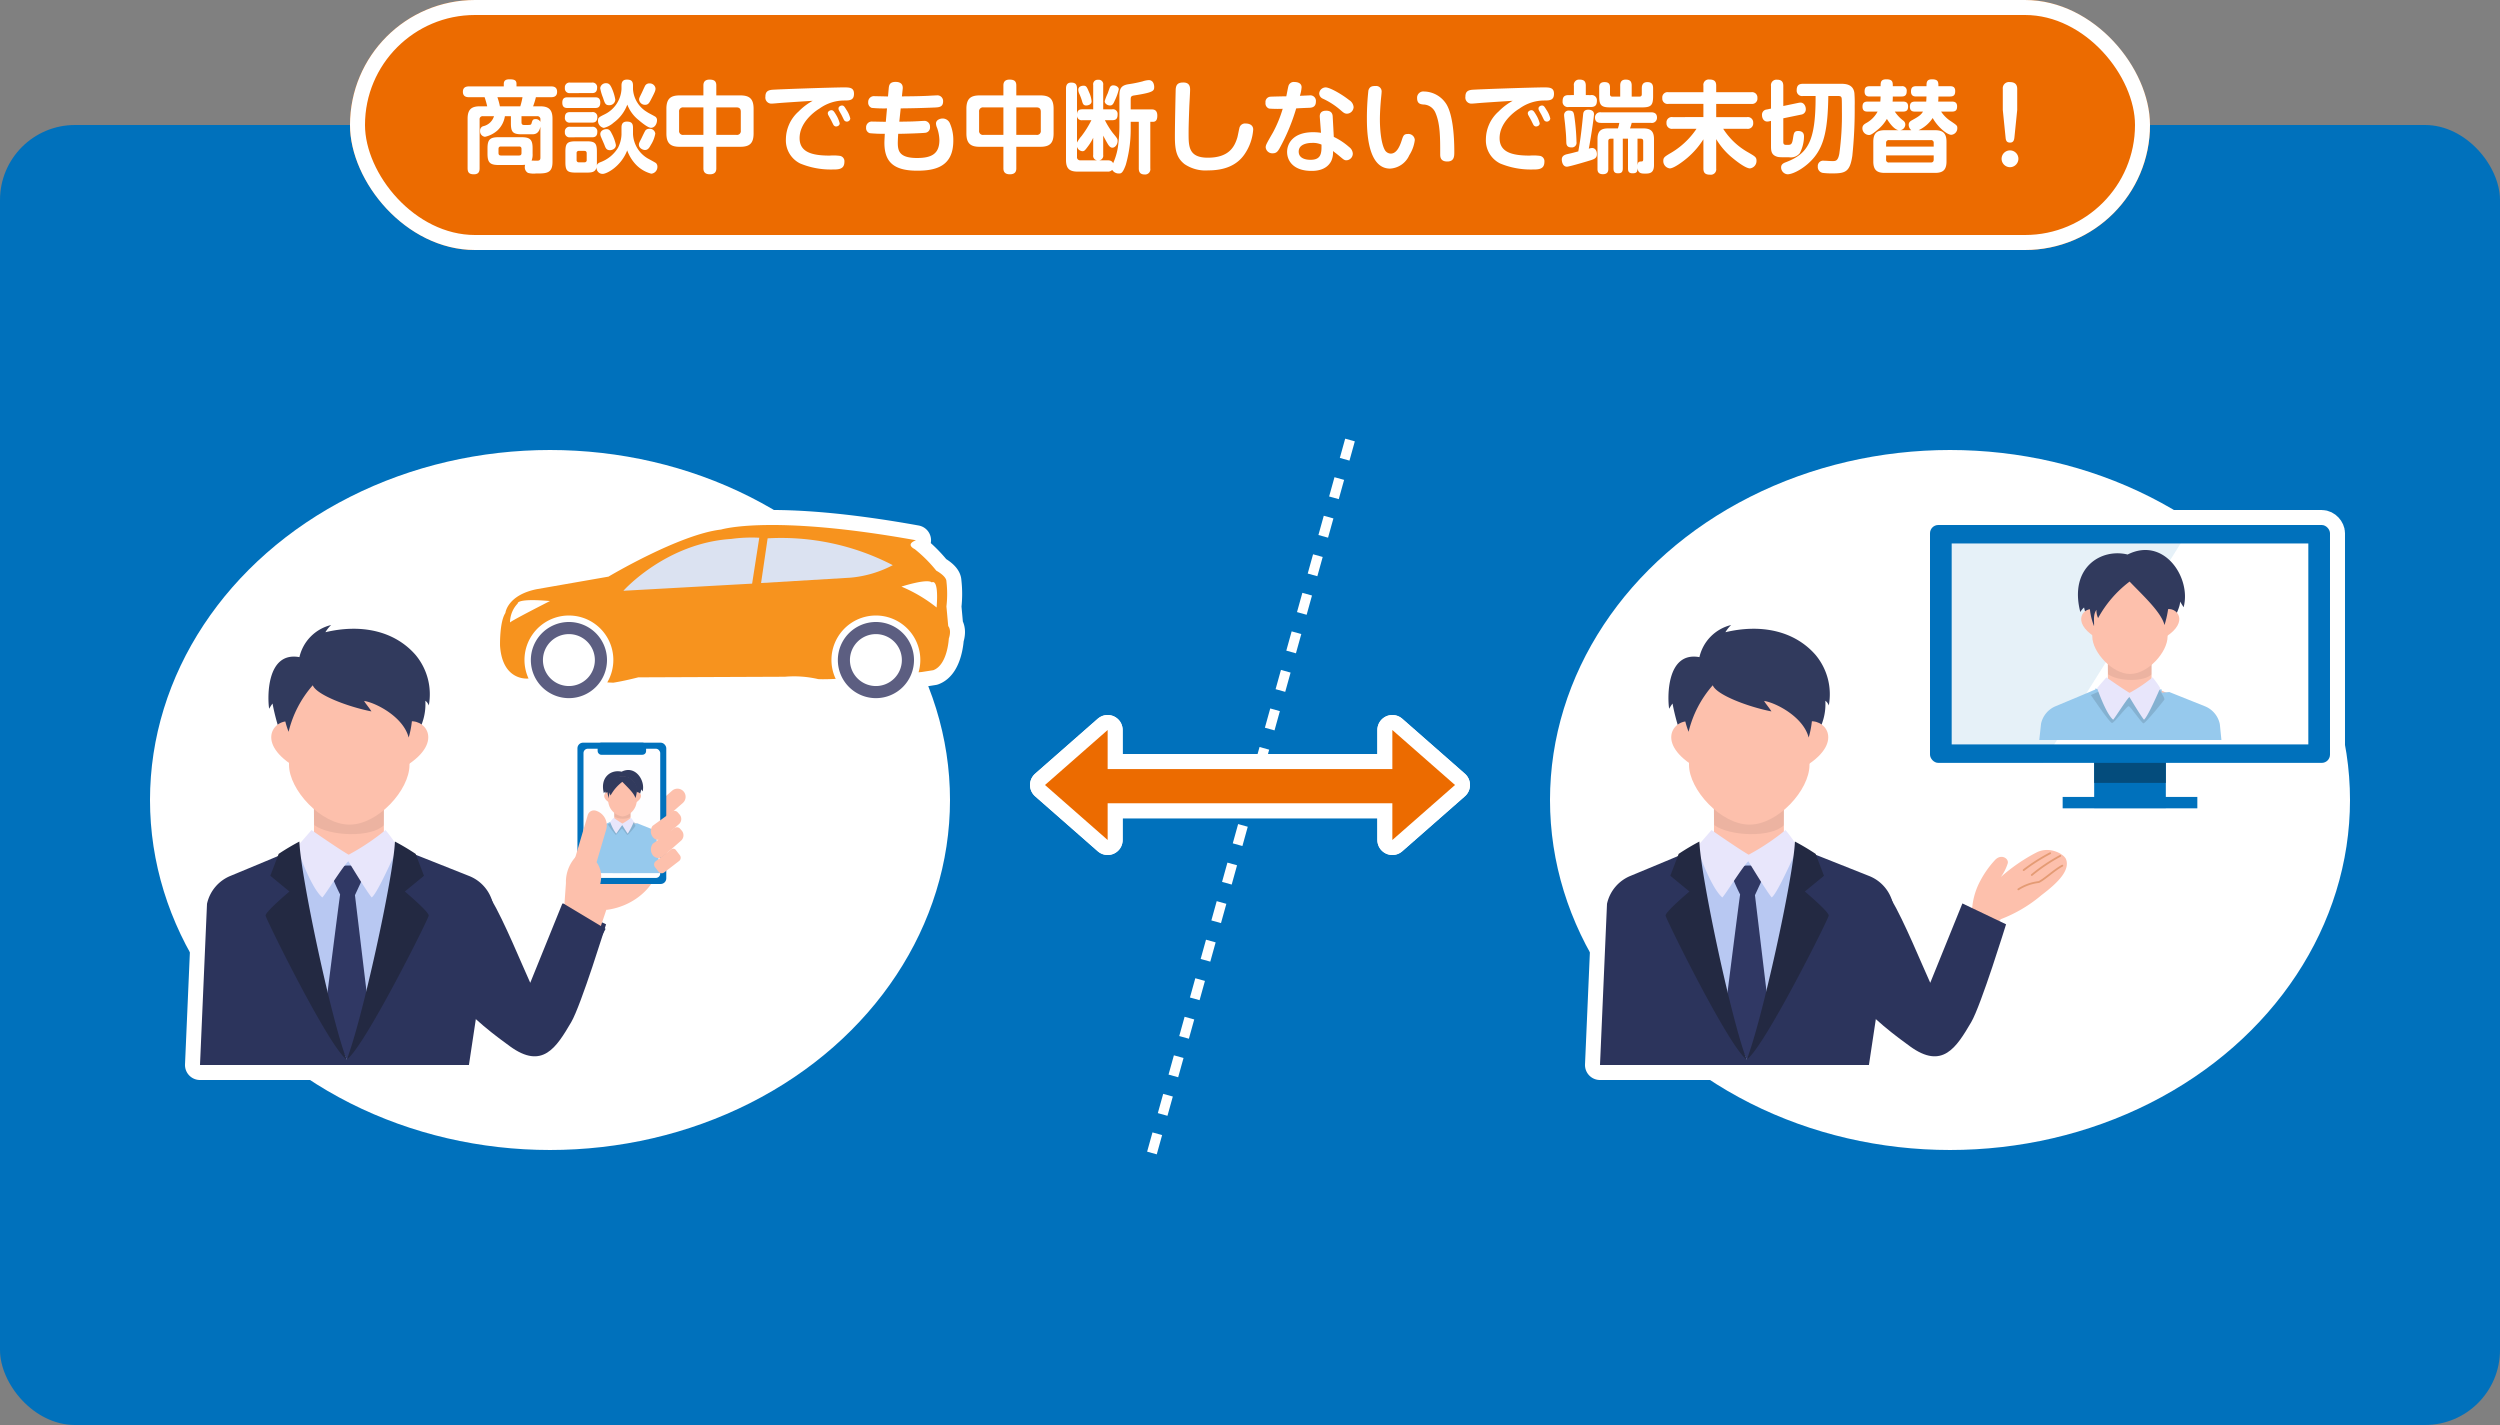 <svg xmlns="http://www.w3.org/2000/svg" xmlns:xlink="http://www.w3.org/1999/xlink" width="500" height="285" viewBox="0 0 500 285">
  <rect x="0" y="0" width="500" height="285" fill="#808080" stroke="none"/>
  <defs>
    <style>
      .cls-1, .cls-15, .cls-17, .cls-20, .cls-5 {
        fill: none;
      }

      .cls-19, .cls-2 {
        fill: #0071bc;
      }

      .cls-16, .cls-3 {
        fill: #ec6b00;
      }

      .cls-15, .cls-17, .cls-3, .cls-5 {
        stroke: #fff;
      }

      .cls-3 {
        stroke-width: 3px;
      }

      .cls-14, .cls-4 {
        fill: #fff;
      }

      .cls-15, .cls-20, .cls-5 {
        stroke-linejoin: round;
      }

      .cls-17, .cls-5 {
        stroke-width: 6px;
      }

      .cls-6 {
        fill: #2c345c;
      }

      .cls-7 {
        fill: #fdc0ac;
      }

      .cls-8 {
        opacity: 0.07;
      }

      .cls-23, .cls-8 {
        isolation: isolate;
      }

      .cls-9 {
        fill: #313a5d;
      }

      .cls-10 {
        fill: #b8c8f2;
      }

      .cls-11 {
        fill: #303864;
      }

      .cls-12 {
        fill: #e8e6fb;
      }

      .cls-13 {
        fill: #232942;
      }

      .cls-14 {
        opacity: 0.995;
      }

      .cls-15 {
        stroke-width: 2px;
        stroke-dasharray: 4 4;
      }

      .cls-18 {
        fill: #044c7c;
      }

      .cls-19 {
        opacity: 0.1;
      }

      .cls-20 {
        stroke: #e49b74;
        stroke-linecap: round;
        stroke-width: 0.368px;
      }

      .cls-21 {
        clip-path: url(#clip-path);
      }

      .cls-22 {
        fill: #96c9ed;
      }

      .cls-23 {
        opacity: 0.12;
      }

      .cls-24 {
        fill: #f7931e;
      }

      .cls-25 {
        fill: #dbe2f1;
      }

      .cls-26 {
        fill: #5c5e81;
      }

      .cls-27 {
        stroke: none;
      }
    </style>
    <clipPath id="clip-path">
      <rect id="SVGID" class="cls-1" width="59" height="38" transform="translate(2196 2560)"/>
    </clipPath>
  </defs>
  <g id="グループ_2248" data-name="グループ 2248" transform="translate(-19147 412)">
    <rect id="長方形_1601" data-name="長方形 1601" class="cls-2" width="500" height="260" rx="15" transform="translate(19147 -387)"/>
    <g id="長方形_1602" data-name="長方形 1602" class="cls-3" transform="translate(19217 -412)">
      <rect class="cls-27" width="360" height="50" rx="25"/>
      <rect class="cls-1" x="1.5" y="1.5" width="357" height="47" rx="23.5"/>
    </g>
    <path id="パス_6943" data-name="パス 6943" class="cls-4" d="M-147.72,0c.26,0,.48-.02.74-.04a1.761,1.761,0,0,0-.06.44,1.271,1.271,0,0,0,.64,1.18,4.255,4.255,0,0,0,1.56.12c2.1,0,3.34,0,3.34-2.32V-9.26c0-1.92-.86-2.48-2.5-2.48h-1.38a13.865,13.865,0,0,0,.56-1.82h3.04c.6,0,1.2-.18,1.2-1.08,0-1.02-.78-1.08-1.2-1.08h-6.92v-.48c0-.74-.38-.94-1.42-.94-.84,0-1.12.34-1.12.94v.48h-6.96c-.68,0-1.22.24-1.22,1.08,0,1.06.88,1.08,1.22,1.08h3.12a17.4,17.4,0,0,1,.52,1.82H-156c-1.66,0-2.48.58-2.48,2.48V.64c0,.94.4,1.22,1.28,1.22,1.04,0,1.12-.72,1.12-1.22V-9.08a.6.6,0,0,1,.68-.68h2.2a2.9,2.9,0,0,1-2.08,1.98.885.885,0,0,0-.7.94,1.1,1.1,0,0,0,.98,1.2,5.506,5.506,0,0,0,2.52-1.3,4.94,4.94,0,0,0,1.46-2.82h1.2v1.38c0,1.78.36,2.24,2.22,2.24h1.96c.54,0,1.4-.02,1.72-1.52v6.22c0,.58-.4.58-.74.58-.14,0-.86-.02-1.02-.02a3.265,3.265,0,0,0,.2-1.38V-3.32c0-1.74-.48-2.24-2.24-2.24h-4.54c-1.76,0-2.24.48-2.24,2.24v1.06c0,1.76.48,2.26,2.24,2.26Zm.02-9.76h3.1a.6.6,0,0,1,.68.68v.46a1.031,1.031,0,0,0-.96-.56c-.58,0-.64.26-.8.8-.1.38-.14.38-1.4.38-.28,0-.62,0-.62-.54Zm-4.32-1.98a12.719,12.719,0,0,0-.5-1.82h5.02a14.517,14.517,0,0,1-.44,1.82Zm4.32,9.34c0,.24-.06.5-.48.5h-3.64c-.34,0-.48-.18-.48-.5v-.8c0-.36.18-.5.48-.5h3.64c.34,0,.48.18.48.5Zm20-3.7a6.34,6.34,0,0,1-.68,2.62,6.905,6.905,0,0,1-3.6,2.94c-.48.22-.6.38-.66.68.02-.26.02-.52.02-.72V-2.66c0-1.7-.36-2.08-2.08-2.08h-2.12c-1.74,0-2.1.4-2.1,2.08V-.58c0,1.74.38,2.1,2.08,2.1h2.14c.96,0,1.84-.04,2.02-1.14a1.218,1.218,0,0,0,1.2,1.4c.86,0,3.7-1.52,4.92-4.7A8.176,8.176,0,0,0-125-.28a6.61,6.61,0,0,0,3.26,2.02A1.355,1.355,0,0,0-120.52.36a1,1,0,0,0-.28-.74c-.08-.08-1.4-.8-1.66-.94a5.978,5.978,0,0,1-2.94-4.86V-7.46c0-.96-.42-1.22-1.24-1.22-1,0-1.06.78-1.06,1.22Zm-6.96,5.08a.418.418,0,0,1-.46.48h-1.08a.423.423,0,0,1-.48-.48V-2.34a.421.421,0,0,1,.48-.48h1.08c.34,0,.46.2.46.48ZM-133-11.4c.48,0,1.06-.06,1.06-1.1,0-1.02-.7-1.04-1.06-1.04h-5.48c-.54,0-1.06.14-1.06,1.08,0,1.04.68,1.06,1.06,1.06Zm2.22-4.96a1.128,1.128,0,0,0-1.18,1,9.664,9.664,0,0,0,.56,1.9c.34,1.06.48,1.5,1.2,1.5a1.168,1.168,0,0,0,1.26-1.12,9.231,9.231,0,0,0-.74-2.36C-129.96-16.04-130.22-16.36-130.78-16.36Zm-2.86,1.98c.38,0,1.06-.04,1.06-1.06a.919.919,0,0,0-1.06-1.04h-4.3a.935.935,0,0,0-1.08,1.06.926.926,0,0,0,1.08,1.04Zm.04,5.9c.4,0,1.06-.06,1.06-1.06a.919.919,0,0,0-1.06-1.04h-4.34c-.46,0-1.08.08-1.08,1.06a.926.926,0,0,0,1.08,1.04Zm-.06,2.94c.38,0,1.12,0,1.12-1.06a.925.925,0,0,0-1.06-1.04h-4.34a.932.932,0,0,0-1.08,1.06.932.932,0,0,0,1.08,1.04Zm12.76-9.8a1.162,1.162,0,0,0-1.22-.98.946.946,0,0,0-.92.6c-.1.18-.52,1.12-.62,1.32-.46.94-.52,1.04-.52,1.32a1.166,1.166,0,0,0,1.2,1.04c.56,0,.78-.28,1.12-.94C-120.9-14.8-120.9-14.94-120.9-15.34Zm-9.98,8.18c-.12,0-1.06.18-1.06.98a1.678,1.678,0,0,0,.12.52c.1.24.62,1.42.72,1.68.22.6.4,1.02,1.1,1.02.3,0,1.18-.2,1.18-1.04a8.223,8.223,0,0,0-.84-2.3C-129.94-6.88-130.2-7.26-130.88-7.16Zm9.94.88a1.1,1.1,0,0,0-1.2-.96,1.036,1.036,0,0,0-.72.26c-.2.22-.8,1.58-.96,1.86-.38.72-.4.84-.4,1.04,0,.72.78,1.08,1.22,1.08.56,0,.84-.4,1.16-1A6.306,6.306,0,0,0-120.94-6.28Zm-6.76-8.9a5.992,5.992,0,0,1-3.36,5.04c-1.16.58-1.34.68-1.34,1.26a1.432,1.432,0,0,0,1.16,1.46,4.6,4.6,0,0,0,1.98-1.06,7.809,7.809,0,0,0,2.72-3.6,7.243,7.243,0,0,0,2.28,3.1c.68.58,1.86,1.54,2.48,1.54.7,0,1.18-.76,1.18-1.5a.831.831,0,0,0-.3-.7c-.22-.16-1.46-.78-1.7-.96a5.755,5.755,0,0,1-2.8-4.54v-.76c0-.98-.48-1.18-1.24-1.18s-1.06.46-1.06,1.16Zm18.96,11.54h4.78c1.84,0,2.68-.64,2.68-2.68v-4.92c0-2.04-.86-2.68-2.68-2.68h-4.78V-15.9c0-.84-.38-1.18-1.36-1.18-1.18,0-1.22.84-1.22,1.18v1.98h-4.72c-1.78,0-2.68.6-2.68,2.68v4.92c0,2.1.92,2.68,2.68,2.68h4.72V.66c0,.5.14,1.2,1.3,1.2,1.28,0,1.28-.88,1.28-1.2Zm-2.58-2.38h-3.98a.775.775,0,0,1-.88-.88v-3.74a.775.775,0,0,1,.88-.88h3.98Zm2.58-5.5h4.04c.58,0,.86.28.86.88V-6.9a.767.767,0,0,1-.86.88h-4.04Zm19.28-1.32a11.911,11.911,0,0,0-2.8,2.12,7.518,7.518,0,0,0-2.56,5.58A5.14,5.14,0,0,0-91.96-.3,15.923,15.923,0,0,0-85.54.9c1.22,0,2.42,0,2.42-1.54a1.079,1.079,0,0,0-.86-1.18,9.637,9.637,0,0,0-2.08-.06c-3.7,0-6.02-.76-6.02-3.5,0-2.94,2.64-5.1,4.02-5.94a8.481,8.481,0,0,1,4.84-1.58c1.1,0,2.02,0,2.02-1.34,0-1.28-.92-1.28-2.06-1.28-2.14,0-13.32.38-14.36.48-.96.1-1.3.52-1.3,1.38a1.207,1.207,0,0,0,1.32,1.38c.22,0,1.28-.1,1.52-.12C-93.88-12.56-91.66-12.7-89.46-12.84Zm3.64,3.8c.14.26.32.66.46.92a.676.676,0,0,0,.54.42c.24,0,.76-.14.76-.64a6.2,6.2,0,0,0-.74-1.72c-.44-.74-.6-.9-.92-.9-.28,0-.72.22-.72.6a.9.9,0,0,0,.1.38C-86.26-9.84-85.9-9.18-85.82-9.04Zm2.14-.94c.06.12.4.82.48.98a.677.677,0,0,0,.52.32.688.688,0,0,0,.74-.62,5.2,5.2,0,0,0-.78-1.74c-.38-.62-.52-.86-.88-.86-.28,0-.7.22-.7.58a.838.838,0,0,0,.1.4C-84.14-10.78-83.76-10.14-83.68-9.98Zm11.82-1.34c2.28-.02,4.58-.08,6.86-.18.78-.04,1.62-.08,1.62-1.22a1.145,1.145,0,0,0-1.32-1.2c-.22,0-1.36.06-1.6.08-2.18.1-3.9.1-5.32.12l.16-1.48c.12-1.1-.6-1.42-1.42-1.42-1.26,0-1.32.74-1.38,1.36l-.14,1.56c-.36-.02-2.22-.06-2.62-.06a1.156,1.156,0,0,0-1.34,1.2,1.087,1.087,0,0,0,.72,1.14,24.481,24.481,0,0,0,3.04.1l-.24,2.68c-.72,0-1.88-.04-2.62-.04a1.145,1.145,0,0,0-1.32,1.2,1.058,1.058,0,0,0,.74,1.12,27.58,27.58,0,0,0,3,.12c-.02.46-.08,1.38-.08,1.78,0,3.72,1.7,5.6,6.56,5.6,3.8,0,7.22-.92,7.22-6A8.194,8.194,0,0,0-62-8.28,1.577,1.577,0,0,0-63.46-9.3c-.56,0-1.34.3-1.34,1a2.335,2.335,0,0,0,.22.88A7.993,7.993,0,0,1-64.12-5c0,2.72-1.5,3.6-4.46,3.6-3.52,0-3.86-1.38-3.86-3.04,0-.2.02-.88.08-1.8h.28c.9,0,4.54-.12,5.1-.2A1.053,1.053,0,0,0-66-7.62a1.13,1.13,0,0,0-1.28-1.2c-.22,0-1.28.08-1.52.08-.72.04-.76.04-3.34.08Zm23.12,7.68h4.78c1.84,0,2.68-.64,2.68-2.68v-4.92c0-2.04-.86-2.68-2.68-2.68h-4.78V-15.9c0-.84-.38-1.18-1.36-1.18-1.18,0-1.22.84-1.22,1.18v1.98h-4.72c-1.78,0-2.68.6-2.68,2.68v4.92c0,2.1.92,2.68,2.68,2.68h4.72V.66c0,.5.14,1.2,1.3,1.2,1.28,0,1.28-.88,1.28-1.2Zm-2.58-2.38H-55.3a.775.775,0,0,1-.88-.88v-3.74a.775.775,0,0,1,.88-.88h3.98Zm2.58-5.5h4.04c.58,0,.86.28.86.88V-6.9a.767.767,0,0,1-.86.88h-4.04Zm13.22.38c-.64,0-1.02.2-1.08,1v-5.14c0-1-.48-1.2-1.18-1.2-.96,0-1.02.8-1.02,1.2V-1c0,1.78.76,2.32,2.32,2.32h5.96a1.149,1.149,0,0,0,.96-.34,1.54,1.54,0,0,0,1.34.72c.4,0,.76,0,1.38-1.74a25.876,25.876,0,0,0,.98-7.14V-8.64h1.62V.68c0,.82.34,1.22,1.22,1.22A1.046,1.046,0,0,0-21.94.68V-8.64h.54c.8,0,.86-.76.86-1.24,0-1.24-.82-1.24-1.18-1.24h-4.14v-1.92c0-.54.04-.76.62-.86,3.86-.6,4.08-.9,4.08-1.7,0-.26-.08-1.38-1.1-1.38a4.794,4.794,0,0,0-1.24.26,26.443,26.443,0,0,1-2.78.56c-1.58.24-1.84.96-1.84,2.38v6.36a26.734,26.734,0,0,1-.18,2.86A12.776,12.776,0,0,1-29.38-.34c-.22-.6-.9-.6-1.14-.6h-1.62A.921.921,0,0,0-31.36-2V-5.88c.14.28.64,1.22.92,1.68.3.5.58.74.92.74.54,0,1.04-.66,1.04-1.32,0-.46-.06-.54-1-1.68a16.653,16.653,0,0,1-1.54-2.5h1.46c.76,0,1.08-.3,1.08-1.16a.926.926,0,0,0-1.08-1.02h-1.8V-16a.9.9,0,0,0-1.02-1.04A.887.887,0,0,0-33.36-16v4.86ZM-36.6-4.48V-9.82a.924.924,0,0,0,1.08.86h1.8A19.5,19.5,0,0,1-35.7-5.78,6.681,6.681,0,0,0-36.6-4.48ZM-33.36-2A.9.9,0,0,0-32.6-.94h-3.32a.611.611,0,0,1-.68-.68V-3.66a1.2,1.2,0,0,0,1.1.9c.36,0,.5-.16,1.12-1a9.659,9.659,0,0,0,1.02-1.68ZM-35.3-15.86c-.08,0-1.04.02-1.04.82a2.115,2.115,0,0,0,.24.88,12.1,12.1,0,0,1,.48,1.28c.16.58.28.98.86.98.28,0,1.08-.14,1.08-.84a5.307,5.307,0,0,0-.5-1.8C-34.62-15.6-34.74-15.86-35.3-15.86Zm6.04-.06a.725.725,0,0,0-.76.4c-.08.16-.36.98-.42,1.16a11.2,11.2,0,0,0-.62,1.58c0,.6.66.88,1.06.88.52,0,.7-.4.96-1a10.308,10.308,0,0,0,.8-2.24C-28.24-15.62-28.86-15.92-29.26-15.92Zm13.9-.58c-1.16,0-1.42.54-1.5,1.32,0,.08-.16,6.42-.16,9.62,0,2.76.42,4.18,1.92,5.38a7.493,7.493,0,0,0,4.74,1.26C-7.32,1.08-4.7.2-3.1-2.14A9.964,9.964,0,0,0-1.36-7.08c0-1.16-1.2-1.22-1.52-1.22a1.152,1.152,0,0,0-1.22.82c-.08.28-.34,1.64-.42,1.94-.56,1.88-1.66,4.08-5.92,4.08-3.84,0-3.84-2.28-3.84-4.86,0-.86,0-1.52.14-5.36.02-.48.16-2.82.16-3.34C-13.98-15.48-13.98-16.52-15.36-16.5ZM12.2-6.44a10.541,10.541,0,0,0-1.56-.12c-4.02,0-5.22,2.26-5.22,3.94,0,1.86,1.34,3.8,4.88,3.8.68,0,2.98-.02,3.96-2A4.151,4.151,0,0,0,14.6-2.8c.32.28.44.32,1.22.96.82.68,1.02.9,1.44.9a1.333,1.333,0,0,0,1.3-1.36,1.74,1.74,0,0,0-.72-1.28,13.294,13.294,0,0,0-3.08-2.04L14.54-9.7c-.04-.84-.54-1.16-1.3-1.16-1.18,0-1.32.74-1.28,1.28Zm.1,2.36c.02,1.66-.02,3.04-2.18,3.04-.36,0-2.38,0-2.38-1.64,0-1.48,1.72-1.74,2.7-1.74A4.253,4.253,0,0,1,12.3-4.08ZM7.24-11.32c1-.06,2.04-.1,2.6-.12.46-.02,1.34-.08,1.34-1.24A1.115,1.115,0,0,0,9.9-13.92c-.04,0-1.74.08-1.92.08a7.364,7.364,0,0,0,.34-1.7c0-1.02-1.16-1.06-1.44-1.06a1.1,1.1,0,0,0-1.18.76c-.1.3-.36,1.78-.44,2.1-.38,0-3.02.06-3.18.08a1.057,1.057,0,0,0-.98,1.2,1.092,1.092,0,0,0,.74,1.18,23.39,23.39,0,0,0,2.7.04A24.924,24.924,0,0,1,2.6-6.52C1.24-4.16,1.14-3.98,1.14-3.5A1.329,1.329,0,0,0,2.56-2.34c.7,0,1-.38,1.32-.94A39.555,39.555,0,0,0,7.24-11.32Zm4.8-3.6a1.333,1.333,0,0,0-.2.64,1.185,1.185,0,0,0,.7,1,14.927,14.927,0,0,1,3.68,2.4c.44.38.72.62,1.18.62a1.372,1.372,0,0,0,1.32-1.32,1.825,1.825,0,0,0-.88-1.4c-1.68-1.32-3.94-2.54-4.7-2.54A1.339,1.339,0,0,0,12.04-14.92Zm11.08-.88c-.6,0-1.2.04-1.44.9a49.564,49.564,0,0,0-.3,5.5c0,2.14,0,10.12,4.64,10.12a4.47,4.47,0,0,0,3.84-2.68A7.236,7.236,0,0,0,30.96-5a1.276,1.276,0,0,0-1.42-1.2c-.8,0-.9.38-1.22,1.34-.44,1.38-1.1,2.58-2.16,2.58a1.4,1.4,0,0,1-1.18-.7c-.8-1.38-1-4.36-1-6.08,0-1.7.16-3.44.2-3.98.02-.22.14-1.28.14-1.54A1.092,1.092,0,0,0,23.12-15.8ZM37.46-.7c1.4,0,1.4-1.08,1.4-1.92,0-3.68-.38-7.56-1.58-9.54a5.4,5.4,0,0,0-4.46-2.54,1.249,1.249,0,0,0-1.4,1.32c0,1.14.7,1.22,1.22,1.28a2.682,2.682,0,0,1,2.46,1.68c.94,2.18.94,4.92.94,8.22C36.04-1.68,36.04-.7,37.46-.7ZM50.54-12.84a11.911,11.911,0,0,0-2.8,2.12,7.518,7.518,0,0,0-2.56,5.58A5.14,5.14,0,0,0,48.04-.3,15.923,15.923,0,0,0,54.46.9c1.22,0,2.42,0,2.42-1.54a1.079,1.079,0,0,0-.86-1.18,9.637,9.637,0,0,0-2.08-.06c-3.7,0-6.02-.76-6.02-3.5,0-2.94,2.64-5.1,4.02-5.94a8.481,8.481,0,0,1,4.84-1.58c1.1,0,2.02,0,2.02-1.34,0-1.28-.92-1.28-2.06-1.28-2.14,0-13.32.38-14.36.48-.96.1-1.3.52-1.3,1.38a1.207,1.207,0,0,0,1.32,1.38c.22,0,1.28-.1,1.52-.12C46.12-12.56,48.34-12.7,50.54-12.84Zm3.64,3.8c.14.26.32.66.46.92a.676.676,0,0,0,.54.42c.24,0,.76-.14.76-.64a6.2,6.2,0,0,0-.74-1.72c-.44-.74-.6-.9-.92-.9-.28,0-.72.22-.72.6a.9.9,0,0,0,.1.38C53.74-9.84,54.1-9.18,54.18-9.04Zm2.14-.94c.06.12.4.82.48.98a.677.677,0,0,0,.52.32.688.688,0,0,0,.74-.62,5.2,5.2,0,0,0-.78-1.74c-.38-.62-.52-.86-.88-.86-.28,0-.7.22-.7.58a.838.838,0,0,0,.1.4C55.86-10.78,56.24-10.14,56.32-9.98ZM78.8-5.16c0-1.72-.78-2.16-2.16-2.16H74a10.252,10.252,0,0,0,.34-1.1H78.2a1.031,1.031,0,0,0,1.2-1.06c0-.88-.62-1.06-1.2-1.06h-10A1.038,1.038,0,0,0,67-9.48c0,.9.66,1.06,1.2,1.06h3.66a6.2,6.2,0,0,1-.28,1.1H69.66c-1.38,0-2.16.44-2.16,2.16V.78c0,.3,0,1.06,1.08,1.06,1.02,0,1.08-.66,1.08-1.06V-4.76c0-.3.12-.5.48-.5h.56V.68c0,.5.1.98.88.98.58,0,.98-.12.98-.98V-5.26H73.6V.72c0,.48.12.94.9.94.86,0,1-.32,1-1.04.14,1.08.78,1.1,1.56,1.1.96,0,1.74-.16,1.74-1.72ZM76.64-1.14c0,.42-.18.44-.48.44-.42.02-.6.14-.66.82V-5.26h.66c.42,0,.48.26.48.5Zm-2.3-12.54v-2.18c0-.96-.44-1.22-1.22-1.22-1.04,0-1.08.84-1.08,1.22v2.18H70.48a.424.424,0,0,1-.48-.48v-1.36c0-.46-.08-1.06-1.08-1.06-1.08,0-1.08.76-1.08,1.06v1.76c0,1.86.44,2.24,2.24,2.24h6.3c1.84,0,2.24-.42,2.24-2.24v-1.6c0-.72-.26-1.22-1.14-1.22-1.02,0-1.12.76-1.12,1.22v1.2c0,.32-.14.48-.48.48ZM63.66-2.72c-.86.22-1,.28-2.26.56-.84.2-1.04.6-1.04,1.08,0,.36.16,1.42,1.02,1.42.5,0,4.5-1.2,4.86-1.32.62-.22,1.14-.4,1.14-1.18,0-.68-.32-1.24-.98-1.24a2.348,2.348,0,0,0-.64.14c.58-3.06,1.04-6.54,1.04-6.9,0-.84-.88-.9-1.12-.9-.96,0-1.02.6-1.06,1C64.2-5.74,63.94-4.3,63.66-2.72Zm1.5-11.26v-1.88c0-.9-.4-1.22-1.26-1.22a1.04,1.04,0,0,0-1.12,1.22v1.88H61.74c-.9,0-1.22.38-1.22,1.26a1.04,1.04,0,0,0,1.22,1.12h4.42c.92,0,1.22-.42,1.22-1.26a1.04,1.04,0,0,0-1.2-1.12Zm-3.34,3.1a.883.883,0,0,0-1,.92c0,.28.18,1.58.2,1.88.16,1.72.2,2,.24,3.52.02.38.04,1.04,1,1.04A.932.932,0,0,0,63.3-4.6a42.666,42.666,0,0,0-.38-4.76C62.76-10.52,62.72-10.88,61.82-10.88Zm26.86-3.68H81.7a1.061,1.061,0,0,0-1.24,1.18,1.074,1.074,0,0,0,1.24,1.16h6.98v2.64H82.54A1.071,1.071,0,0,0,81.3-8.4a1.081,1.081,0,0,0,1.24,1.16H87.3a15.823,15.823,0,0,1-5.46,5.02c-.9.56-1.18.74-1.18,1.4a1.473,1.473,0,0,0,1.3,1.5c.8,0,2.64-1.36,3.52-2.12a16.373,16.373,0,0,0,3.2-3.7V.7c0,.8.3,1.24,1.34,1.24A1.085,1.085,0,0,0,91.24.7V-5.18a14.236,14.236,0,0,0,3.3,3.8C95.36-.7,97.14.68,98,.68A1.493,1.493,0,0,0,99.3-.84c0-.72-.26-.86-1.62-1.66a14.079,14.079,0,0,1-5.04-4.74H97.4a1.08,1.08,0,0,0,1.24-1.18A1.081,1.081,0,0,0,97.4-9.58H91.24v-2.64h7.02a1.066,1.066,0,0,0,1.22-1.18,1.067,1.067,0,0,0-1.22-1.16H91.24v-1.3c0-.76-.28-1.24-1.36-1.24a1.079,1.079,0,0,0-1.2,1.24Zm13.52,3.28-.84.18a1.038,1.038,0,0,0-.96,1.12c0,.7.44,1.46,1.34,1.26l.46-.1v4.88c0,.98,0,1.82,1.04,2.22.44.16.52.18,2.62.18a2.31,2.31,0,0,0,2.1-.82,7.383,7.383,0,0,0,.84-3.32c0-.38-.06-1.12-1.18-1.12-.8,0-.86.44-1.02,1.48-.2,1.3-.42,1.3-1.3,1.3-.46,0-.64-.12-.64-.6V-9.34l3.58-.74a1.055,1.055,0,0,0,.92-1.12c0-.54-.36-1.28-1.04-1.28a2.371,2.371,0,0,0-.48.06l-2.98.62v-4c0-.58-.14-1.26-1.24-1.26a1.1,1.1,0,0,0-1.22,1.26Zm8.92-2.52c.02,9.02-1.5,11.54-5.94,13.24-.48.18-.96.42-.96,1.04a1.4,1.4,0,0,0,1.28,1.38c1.2,0,3.76-1.4,5.42-3.5,1.88-2.38,2.66-5.56,2.74-12.16h1.92c.44,0,.72.06.76.52.04.32.04,1.98.04,2.46a55.7,55.7,0,0,1-.52,8.58c-.28,1.46-.74,1.46-1.44,1.46-.24,0-1.38-.08-1.66-.08A1.071,1.071,0,0,0,111.56.3a1.2,1.2,0,0,0,1,1.28,14.643,14.643,0,0,0,2.02.1c2.54,0,3.4-.36,3.88-3.48a88.8,88.8,0,0,0,.48-10.02,24.706,24.706,0,0,0-.06-2.56c-.22-1.86-1.94-1.86-2.72-1.86H108.6c-.78,0-1.26.28-1.26,1.28a1.081,1.081,0,0,0,1.26,1.16Zm16.92,6.84a1.167,1.167,0,0,0,1.02-1.14.947.947,0,0,0-.38-.76,7.254,7.254,0,0,1-1.72-1.82h1.62c.78,0,1.04-.32,1.04-1.04,0-.96-.74-.96-1.04-.96h-2.06a9.221,9.221,0,0,0,.04-1.02h1.74c.54,0,1.04-.14,1.04-1.04a.894.894,0,0,0-1.04-1.02h-1.74c0-.8,0-1.38-1.3-1.38-1.14,0-1.14.66-1.14,1.38h-2.16c-.84,0-1.04.38-1.04,1.08,0,.96.68.98,1.04.98h2.16c-.02.62-.04.82-.06,1.02h-2.52c-.6,0-1.04.18-1.04,1.02,0,.92.6.98,1.04.98h1.98a5.632,5.632,0,0,1-2.26,2.28c-.38.22-.78.46-.78,1.04A1.349,1.349,0,0,0,121.78-6c.24,0,.5,0,1.66-.98a7.862,7.862,0,0,0,1.94-2.24c.16.26,1.28,2.12,2.36,2.26h-2.76c-1.56,0-2.32.56-2.32,2.32V-.72c0,1.78.78,2.3,2.32,2.3h10c1.54,0,2.32-.52,2.32-2.3V-4.64c0-1.78-.78-2.32-2.32-2.32h-3.26a6.789,6.789,0,0,0,2.82-2.44c1.04,1.88,2.92,3.36,3.7,3.36a1.3,1.3,0,0,0,1.22-1.34c0-.5-.04-.54-1.56-1.56a6.634,6.634,0,0,1-1.68-1.74h2.16c.78,0,1.04-.32,1.04-1.04,0-.94-.7-.96-1.04-.96h-2.74a8.7,8.7,0,0,0,.04-1.02H138c.84,0,1.04-.38,1.04-1.1,0-.92-.64-.96-1.04-.96h-2.32c0-.8,0-1.38-1.28-1.38-1.1,0-1.1.66-1.1,1.38h-2.06c-.82,0-1.04.38-1.04,1.08,0,.94.68.98,1.04.98h2.06c-.02.38-.02.64-.06,1.02h-2.2c-.78,0-1.06.3-1.06,1.04,0,.96.7.96,1.06.96h1.56c-.34.56-.7.92-2.16,1.7-.36.2-.7.42-.7.94a1.4,1.4,0,0,0,.52,1.08Zm-2.82,3.28V-4.4a.518.518,0,0,1,.58-.58h8.36a.517.517,0,0,1,.58.58v.72Zm9.52,2.58c0,.5-.3.6-.58.6H125.8a.524.524,0,0,1-.58-.6v-.82h9.52Zm16.7-9.9v-4.22c0-.86-.44-1.36-1.46-1.36a1.237,1.237,0,0,0-1.42,1.36V-11l.56,5.54c.06.66.28.98.9.98s.8-.44.86-1ZM150-2.92a1.677,1.677,0,0,0-1.68,1.68A1.69,1.69,0,0,0,150,.44a1.69,1.69,0,0,0,1.68-1.68A1.677,1.677,0,0,0,150-2.92Z" transform="translate(19399 -379)"/>
    <ellipse id="楕円形_206" data-name="楕円形 206" class="cls-4" cx="80" cy="70" rx="80" ry="70" transform="translate(19177 -322)"/>
    <g id="グループ_2242" data-name="グループ 2242" transform="translate(17347 -2862)">
      <g id="グループ_1308" data-name="グループ 1308">
        <g id="グループ_1306" data-name="グループ 1306">
          <path id="パス_2085" data-name="パス 2085" class="cls-5" d="M1912.479,2630.685l-6.43,15.877c-1.779-3.9-5.164-12.237-7.842-16.779-1.69-2.866-6.03-4.789-9.262-5.63,0,0-.91,22.645,1.828,24.909,3.045,4.288,9.05,8.621,11.221,10.2,6.511,4.734,9.279.225,12.25-4.832,1.961-3.336,6.969-19.572,6.969-19.572Z"/>
        </g>
        <g id="グループ_366" data-name="グループ 366">
          <path id="パス_332" data-name="パス 332" class="cls-5" d="M1887.551,2623.616l.743,7.7-36.978-.451.66-7.1,8.071-3.7a4.266,4.266,0,0,0,2.748-3.734v-7.886h13.978v7.853a4.285,4.285,0,0,0,2.8,3.754Z"/>
          <path id="パス_333" data-name="パス 333" class="cls-5" d="M1862.6,2607.319l.247,7.694c3.212,2.309,11.45,2.518,13.92.035.082-2.378,0-7.1,0-7.1"/>
          <g id="グループ_365" data-name="グループ 365">
            <path id="パス_334" data-name="パス 334" class="cls-5" d="M1859.885,2581.426a8.582,8.582,0,0,1,6.344-6.426,6.859,6.859,0,0,0-1.148,1.442c7.248-1.721,13.877-.231,18.038,4.55a12.278,12.278,0,0,1,2.638,10.1,1.951,1.951,0,0,0-.689-.945,11.121,11.121,0,0,1-2.821,8.113s-25.306,1.327-25.775-.532a42.438,42.438,0,0,1-1.968-7.023,10.253,10.253,0,0,0-.674,1.05C1853.486,2589.629,1853.229,2580.23,1859.885,2581.426Z"/>
            <path id="パス_335" data-name="パス 335" class="cls-5" d="M1858.6,2594.41c-3.443-1.114-7.807,3.788.075,8.761"/>
            <path id="パス_336" data-name="パス 336" class="cls-5" d="M1881.305,2594.41c3.444-1.114,7.807,3.788-.074,8.761"/>
            <path id="パス_337" data-name="パス 337" class="cls-5" d="M1857.8,2592.083v10.889c0,4.974,6.405,11.953,12.1,11.953s12-6.906,12-11.953v-10.889c0-5.976-5.835-11.055-12-11.055C1864.968,2581.028,1857.8,2585.11,1857.8,2592.083Z"/>
            <path id="パス_338" data-name="パス 338" class="cls-5" d="M1862.554,2587.052c.753,1.942,7.149,4.331,11.728,5.229-.352-.647-1.61-2.091-1.409-2.091,2.366.4,7.8,3.187,8.861,7.319a17.761,17.761,0,0,0,.654-6.723c-.1-1.991-3.574-10.16-11.729-10.16s-17.026,5.131-12.94,15.739A21.809,21.809,0,0,1,1862.554,2587.052Z"/>
          </g>
          <path id="パス_339" data-name="パス 339" class="cls-5" d="M1869.2,2621.728s-10.33-1.923-10.607-1.783c-1.986.869-8.349,3.512-12.521,5.242a7.831,7.831,0,0,0-4.672,5.582L1840,2663h53.786l4.834-32.12a7.843,7.843,0,0,0-4.792-5.682l-11.369-4.518Z"/>
          <path id="パス_340" data-name="パス 340" class="cls-5" d="M1869.978,2621.728l-11.243-2.167s1.557,24.487,10.608,42.354c5.374-9.968,12.444-31.722,10.606-42.146C1873.726,2621.169,1869.978,2621.728,1869.978,2621.728Z"/>
          <path id="パス_341" data-name="パス 341" class="cls-5" d="M1865.9,2623.915a41.012,41.012,0,0,0,2.121,4.973c-.495,3.5-3.11,24.273-3.11,24.273l4.467,8.748,4.513-8.748-2.9-24.133,2.405-5.177A9.4,9.4,0,0,0,1865.9,2623.915Z"/>
          <path id="パス_342" data-name="パス 342" class="cls-5" d="M1859.338,2619.421l2.969-3.411s5.09,3.568,7.424,4.932a45.812,45.812,0,0,0,7.371-4.932,27.892,27.892,0,0,1,2.441,3.411s-3.925,9.127-5.2,10.072c-1.009-1.173-4.668-7.241-4.668-7.241-1.06.945-4.544,6.558-5.2,7.241C1862.148,2627.609,1859.338,2619.421,1859.338,2619.421Z"/>
          <path id="パス_343" data-name="パス 343" class="cls-5" d="M1859.875,2618.309c.276,7.092,6.505,36.157,9.468,43.606-3.5-2.412-16.123-28.051-16.228-28.785s4.773-4.827,4.773-4.827l-3.826-3.147,1.67-4.381A46.638,46.638,0,0,1,1859.875,2618.309Z"/>
          <path id="パス_344" data-name="パス 344" class="cls-5" d="M1878.985,2618.309c-.274,7.092-6.673,36.157-9.642,43.606,3.5-2.412,16.3-28.051,16.4-28.785s-4.773-4.827-4.773-4.827l3.826-3.147-1.67-4.381A46.518,46.518,0,0,0,1878.985,2618.309Z"/>
        </g>
        <path id="パス_2086" data-name="パス 2086" class="cls-5" d="M1912.655,2634.071l.534-7.468c0-.072-.006-.142-.006-.215a7.414,7.414,0,0,1,7.414-7.414h11.672v1.591c0,6-4.951,10.6-10.868,11.4h-.138l-1.839,5.491Z"/>
        <path id="パス_2087" data-name="パス 2087" class="cls-5" d="M1930.267,2613.937h0a1.633,1.633,0,0,0,2.3.153l4-3.5a1.633,1.633,0,0,0,.153-2.3h0a1.632,1.632,0,0,0-2.3-.153l-4,3.5A1.633,1.633,0,0,0,1930.267,2613.937Z"/>
        <path id="パス_2088" data-name="パス 2088" class="cls-5" d="M1909.27,2639.152l8.31,3.381,3.536-6.769-8.462-5.077Z"/>
        <g id="グループ_1307" data-name="グループ 1307">
          <rect id="長方形_896" data-name="長方形 896" class="cls-5" width="17.767" height="28.266" rx="1.119" transform="translate(1915.489 2598.532)"/>
          <rect id="長方形_897" data-name="長方形 897" class="cls-5" width="15.344" height="25.843" rx="0.864" transform="translate(1916.7 2599.744)"/>
          <rect id="長方形_898" data-name="長方形 898" class="cls-5" width="9.691" height="2.423" rx="0.716" transform="translate(1919.527 2598.532)"/>
        </g>
      </g>
      <g id="グループ_1311" data-name="グループ 1311">
        <g id="グループ_1309" data-name="グループ 1309">
          <path id="パス_2089" data-name="パス 2089" class="cls-6" d="M1912.479,2630.685l-6.43,15.877c-1.779-3.9-5.164-12.237-7.842-16.779-1.69-2.866-6.03-4.789-9.262-5.63,0,0-.91,22.645,1.828,24.909,3.045,4.288,9.05,8.621,11.221,10.2,6.511,4.734,9.279.225,12.25-4.832,1.961-3.336,6.969-19.572,6.969-19.572Z"/>
        </g>
        <g id="グループ_366-2" data-name="グループ 366">
          <path id="パス_332-2" data-name="パス 332" class="cls-7" d="M1887.551,2623.616l.743,7.7-36.978-.451.66-7.1,8.071-3.7a4.266,4.266,0,0,0,2.748-3.734v-7.886h13.978v7.853a4.285,4.285,0,0,0,2.8,3.754Z"/>
          <path id="パス_333-2" data-name="パス 333" class="cls-8" d="M1862.6,2607.319l.247,7.694c3.212,2.309,11.45,2.518,13.92.035.082-2.378,0-7.1,0-7.1"/>
          <g id="グループ_365-2" data-name="グループ 365">
            <path id="パス_334-2" data-name="パス 334" class="cls-9" d="M1859.885,2581.426a8.582,8.582,0,0,1,6.344-6.426,6.859,6.859,0,0,0-1.148,1.442c7.248-1.721,13.877-.231,18.038,4.55a12.278,12.278,0,0,1,2.638,10.1,1.951,1.951,0,0,0-.689-.945,11.121,11.121,0,0,1-2.821,8.113s-25.306,1.327-25.775-.532a42.438,42.438,0,0,1-1.968-7.023,10.253,10.253,0,0,0-.674,1.05C1853.486,2589.629,1853.229,2580.23,1859.885,2581.426Z"/>
            <path id="パス_335-2" data-name="パス 335" class="cls-7" d="M1858.6,2594.41c-3.443-1.114-7.807,3.788.075,8.761"/>
            <path id="パス_336-2" data-name="パス 336" class="cls-7" d="M1881.305,2594.41c3.444-1.114,7.807,3.788-.074,8.761"/>
            <path id="パス_337-2" data-name="パス 337" class="cls-7" d="M1857.8,2592.083v10.889c0,4.974,6.405,11.953,12.1,11.953s12-6.906,12-11.953v-10.889c0-5.976-5.835-11.055-12-11.055C1864.968,2581.028,1857.8,2585.11,1857.8,2592.083Z"/>
            <path id="パス_338-2" data-name="パス 338" class="cls-9" d="M1862.554,2587.052c.753,1.942,7.149,4.331,11.728,5.229-.352-.647-1.61-2.091-1.409-2.091,2.366.4,7.8,3.187,8.861,7.319a17.761,17.761,0,0,0,.654-6.723c-.1-1.991-3.574-10.16-11.729-10.16s-17.026,5.131-12.94,15.739A21.809,21.809,0,0,1,1862.554,2587.052Z"/>
          </g>
          <path id="パス_339-2" data-name="パス 339" class="cls-6" d="M1869.2,2621.728s-10.33-1.923-10.607-1.783c-1.986.869-8.349,3.512-12.521,5.242a7.831,7.831,0,0,0-4.672,5.582L1840,2663h53.786l4.834-32.12a7.843,7.843,0,0,0-4.792-5.682l-11.369-4.518Z"/>
          <path id="パス_340-2" data-name="パス 340" class="cls-10" d="M1869.978,2621.728l-11.243-2.167s1.557,24.487,10.608,42.354c5.374-9.968,12.444-31.722,10.606-42.146C1873.726,2621.169,1869.978,2621.728,1869.978,2621.728Z"/>
          <path id="パス_341-2" data-name="パス 341" class="cls-11" d="M1865.9,2623.915a41.012,41.012,0,0,0,2.121,4.973c-.495,3.5-3.11,24.273-3.11,24.273l4.467,8.748,4.513-8.748-2.9-24.133,2.405-5.177A9.4,9.4,0,0,0,1865.9,2623.915Z"/>
          <path id="パス_342-2" data-name="パス 342" class="cls-12" d="M1859.338,2619.421l2.969-3.411s5.09,3.568,7.424,4.932a45.812,45.812,0,0,0,7.371-4.932,27.892,27.892,0,0,1,2.441,3.411s-3.925,9.127-5.2,10.072c-1.009-1.173-4.668-7.241-4.668-7.241-1.06.945-4.544,6.558-5.2,7.241C1862.148,2627.609,1859.338,2619.421,1859.338,2619.421Z"/>
          <path id="パス_343-2" data-name="パス 343" class="cls-13" d="M1859.875,2618.309c.276,7.092,6.505,36.157,9.468,43.606-3.5-2.412-16.123-28.051-16.228-28.785s4.773-4.827,4.773-4.827l-3.826-3.147,1.67-4.381A46.638,46.638,0,0,1,1859.875,2618.309Z"/>
          <path id="パス_344-2" data-name="パス 344" class="cls-13" d="M1878.985,2618.309c-.274,7.092-6.673,36.157-9.642,43.606,3.5-2.412,16.3-28.051,16.4-28.785s-4.773-4.827-4.773-4.827l3.826-3.147-1.67-4.381A46.518,46.518,0,0,0,1878.985,2618.309Z"/>
        </g>
        <path id="パス_2090" data-name="パス 2090" class="cls-7" d="M1912.655,2634.071l.534-7.468c0-.072-.006-.142-.006-.215a7.414,7.414,0,0,1,7.414-7.414h11.672v1.591c0,6-4.951,10.6-10.868,11.4h-.138l-1.839,5.491Z"/>
        <path id="パス_2091" data-name="パス 2091" class="cls-7" d="M1930.267,2613.937h0a1.633,1.633,0,0,0,2.3.153l4-3.5a1.633,1.633,0,0,0,.153-2.3h0a1.632,1.632,0,0,0-2.3-.153l-4,3.5A1.633,1.633,0,0,0,1930.267,2613.937Z"/>
        <path id="パス_2092" data-name="パス 2092" class="cls-6" d="M1909.27,2639.152l8.31,3.381,3.536-6.769-8.462-5.077Z"/>
        <g id="グループ_1310" data-name="グループ 1310">
          <rect id="長方形_899" data-name="長方形 899" class="cls-2" width="17.767" height="28.266" rx="1.119" transform="translate(1915.489 2598.532)"/>
          <rect id="長方形_900" data-name="長方形 900" class="cls-14" width="15.344" height="25.843" rx="0.864" transform="translate(1916.7 2599.744)"/>
          <rect id="長方形_901" data-name="長方形 901" class="cls-2" width="9.691" height="2.423" rx="0.716" transform="translate(1919.527 2598.532)"/>
        </g>
      </g>
    </g>
    <line id="線_201" data-name="線 201" class="cls-15" x1="40" y2="144" transform="translate(19377 -324)"/>
    <g id="グループ_2243" data-name="グループ 2243" transform="translate(17347 -2862)">
      <g id="グループ_1314" data-name="グループ 1314">
        <g id="グループ_1313" data-name="グループ 1313">
          <path id="パス_2093" data-name="パス 2093" class="cls-5" d="M2091,2607l-12.53-11v7.813h-56.94V2596L2009,2607l12.53,11v-7.353h56.94V2618Z"/>
          <path id="パス_2094" data-name="パス 2094" class="cls-5" d="M2091,2607l-12.53-11v7.813h-56.94V2596L2009,2607l12.53,11v-7.353h56.94V2618Z"/>
        </g>
      </g>
      <g id="グループ_1316" data-name="グループ 1316">
        <g id="グループ_1315" data-name="グループ 1315">
          <path id="パス_2095" data-name="パス 2095" class="cls-16" d="M2091,2607l-12.53-11v7.813h-56.94V2596L2009,2607l12.53,11v-7.353h56.94V2618Z"/>
        </g>
      </g>
    </g>
    <ellipse id="楕円形_207" data-name="楕円形 207" class="cls-4" cx="80" cy="70" rx="80" ry="70" transform="translate(19457 -322)"/>
    <g id="グループ_2244" data-name="グループ 2244" transform="translate(17347 -2862)">
      <g id="グループ_1318" data-name="グループ 1318">
        <rect id="長方形_902" data-name="長方形 902" class="cls-17" width="14.33" height="9.911" transform="translate(2218.835 2601.712)"/>
        <rect id="長方形_903" data-name="長方形 903" class="cls-17" width="26.937" height="2.28" transform="translate(2212.531 2609.386)"/>
        <rect id="長方形_904" data-name="長方形 904" class="cls-17" width="14.33" height="4.865" transform="translate(2218.835 2601.712)"/>
        <rect id="長方形_905" data-name="長方形 905" class="cls-17" width="80" height="47.577" rx="1.655" transform="translate(2186 2555)"/>
        <rect id="長方形_906" data-name="長方形 906" class="cls-17" width="71.327" height="40.188" transform="translate(2190.337 2558.694)"/>
        <path id="パス_2096" data-name="パス 2096" class="cls-17" d="M2208.519,2602.577H2188.46a2.452,2.452,0,0,1-2.46-2.444v-42.689a2.452,2.452,0,0,1,2.46-2.444h49.988Z"/>
      </g>
      <g id="グループ_1319" data-name="グループ 1319">
        <rect id="長方形_907" data-name="長方形 907" class="cls-2" width="14.33" height="9.911" transform="translate(2218.835 2601.712)"/>
        <rect id="長方形_908" data-name="長方形 908" class="cls-2" width="26.937" height="2.28" transform="translate(2212.531 2609.386)"/>
        <rect id="長方形_909" data-name="長方形 909" class="cls-18" width="14.33" height="4.865" transform="translate(2218.835 2601.712)"/>
        <rect id="長方形_910" data-name="長方形 910" class="cls-2" width="80" height="47.577" rx="1.655" transform="translate(2186 2555)"/>
        <rect id="長方形_911" data-name="長方形 911" class="cls-4" width="71.327" height="40.188" transform="translate(2190.337 2558.694)"/>
        <path id="パス_2097" data-name="パス 2097" class="cls-19" d="M2208.519,2602.577H2188.46a2.452,2.452,0,0,1-2.46-2.444v-42.689a2.452,2.452,0,0,1,2.46-2.444h49.988Z"/>
      </g>
    </g>
    <g id="グループ_2245" data-name="グループ 2245" transform="translate(17347 -2862)">
      <g id="グループ_1327" data-name="グループ 1327">
        <g id="グループ_1326" data-name="グループ 1326">
          <g id="グループ_1324" data-name="グループ 1324">
            <g id="グループ_1323" data-name="グループ 1323">
              <g id="グループ_1322" data-name="グループ 1322">
                <g id="グループ_1321" data-name="グループ 1321">
                  <path id="パス_2098" data-name="パス 2098" class="cls-5" d="M2200.172,2625.4a34.771,34.771,0,0,1,7.068-4.875c2.6-1.387,5.571.264,5.972,1.332.8,2.138-1.442,4.547-4.869,7.134a28.136,28.136,0,0,1-8.209,4.857l-2.672,4.16-4.838-2.03s1.405-3.344,1.83-4.557a13.928,13.928,0,0,1,1.613-5.27,19.362,19.362,0,0,1,2.931-4.139c1.215-1.331,2.826-.323,2.545.672A9.335,9.335,0,0,1,2200.172,2625.4Z"/>
                  <path id="パス_2099" data-name="パス 2099" class="cls-5" d="M2204.735,2624.019a36.739,36.739,0,0,1,5.291-3.375"/>
                  <path id="パス_2100" data-name="パス 2100" class="cls-5" d="M2206.357,2625a34.627,34.627,0,0,1,5.681-3.824"/>
                  <path id="パス_2101" data-name="パス 2101" class="cls-5" d="M2212.46,2623.134c-1.733.948-3.4,2.618-4.693,3.273a9.548,9.548,0,0,0-4.093,1.46"/>
                </g>
              </g>
            </g>
          </g>
          <g id="グループ_1325" data-name="グループ 1325">
            <path id="パス_2102" data-name="パス 2102" class="cls-5" d="M2192.479,2630.685l-6.43,15.877c-1.779-3.9-5.164-12.237-7.842-16.779-1.69-2.866-6.03-4.789-9.262-5.63,0,0-.91,22.645,1.828,24.909,3.045,4.288,9.05,8.621,11.221,10.2,6.511,4.734,9.279.225,12.25-4.832,1.961-3.336,6.969-19.572,6.969-19.572Z"/>
          </g>
        </g>
        <g id="グループ_366-3" data-name="グループ 366">
          <path id="パス_332-3" data-name="パス 332" class="cls-5" d="M2167.551,2623.616l.743,7.7-36.978-.451.66-7.1,8.071-3.7a4.266,4.266,0,0,0,2.748-3.734v-7.886h13.978v7.853a4.285,4.285,0,0,0,2.8,3.754Z"/>
          <path id="パス_333-3" data-name="パス 333" class="cls-5" d="M2142.6,2607.319l.247,7.694c3.212,2.309,11.45,2.518,13.92.035.082-2.378,0-7.1,0-7.1"/>
          <g id="グループ_365-3" data-name="グループ 365">
            <path id="パス_334-3" data-name="パス 334" class="cls-5" d="M2139.885,2581.426a8.582,8.582,0,0,1,6.344-6.426,6.859,6.859,0,0,0-1.148,1.442c7.248-1.721,13.877-.231,18.038,4.55a12.278,12.278,0,0,1,2.638,10.1,1.954,1.954,0,0,0-.689-.945,11.121,11.121,0,0,1-2.821,8.113s-25.306,1.327-25.775-.532a42.462,42.462,0,0,1-1.968-7.023,10.25,10.25,0,0,0-.674,1.05C2133.486,2589.629,2133.229,2580.23,2139.885,2581.426Z"/>
            <path id="パス_335-3" data-name="パス 335" class="cls-5" d="M2138.6,2594.41c-3.443-1.114-7.807,3.788.075,8.761"/>
            <path id="パス_336-3" data-name="パス 336" class="cls-5" d="M2161.3,2594.41c3.444-1.114,7.807,3.788-.074,8.761"/>
            <path id="パス_337-3" data-name="パス 337" class="cls-5" d="M2137.8,2592.083v10.889c0,4.974,6.405,11.953,12.1,11.953s12-6.906,12-11.953v-10.889c0-5.976-5.835-11.055-12-11.055C2144.968,2581.028,2137.8,2585.11,2137.8,2592.083Z"/>
            <path id="パス_338-3" data-name="パス 338" class="cls-5" d="M2142.554,2587.052c.753,1.942,7.149,4.331,11.728,5.229-.352-.647-1.61-2.091-1.409-2.091,2.366.4,7.8,3.187,8.861,7.319a17.761,17.761,0,0,0,.654-6.723c-.1-1.991-3.574-10.16-11.729-10.16s-17.026,5.131-12.94,15.739A21.81,21.81,0,0,1,2142.554,2587.052Z"/>
          </g>
          <path id="パス_339-3" data-name="パス 339" class="cls-5" d="M2149.2,2621.728s-10.33-1.923-10.607-1.783c-1.986.869-8.349,3.512-12.521,5.242a7.832,7.832,0,0,0-4.672,5.582L2120,2663h53.786l4.834-32.12a7.843,7.843,0,0,0-4.792-5.682l-11.369-4.518Z"/>
          <path id="パス_340-3" data-name="パス 340" class="cls-5" d="M2149.978,2621.728l-11.243-2.167s1.557,24.487,10.608,42.354c5.374-9.968,12.444-31.722,10.606-42.146C2153.726,2621.169,2149.978,2621.728,2149.978,2621.728Z"/>
          <path id="パス_341-3" data-name="パス 341" class="cls-5" d="M2145.9,2623.915a40.955,40.955,0,0,0,2.121,4.973c-.5,3.5-3.11,24.273-3.11,24.273l4.467,8.748,4.513-8.748-2.9-24.133,2.405-5.177A9.4,9.4,0,0,0,2145.9,2623.915Z"/>
          <path id="パス_342-3" data-name="パス 342" class="cls-5" d="M2139.338,2619.421l2.969-3.411s5.09,3.568,7.424,4.932a45.812,45.812,0,0,0,7.371-4.932,27.9,27.9,0,0,1,2.441,3.411s-3.925,9.127-5.2,10.072c-1.009-1.173-4.668-7.241-4.668-7.241-1.06.945-4.544,6.558-5.2,7.241C2142.148,2627.609,2139.338,2619.421,2139.338,2619.421Z"/>
          <path id="パス_343-3" data-name="パス 343" class="cls-5" d="M2139.875,2618.309c.276,7.092,6.5,36.157,9.468,43.606-3.5-2.412-16.123-28.051-16.228-28.785s4.773-4.827,4.773-4.827l-3.826-3.147,1.67-4.381A46.657,46.657,0,0,1,2139.875,2618.309Z"/>
          <path id="パス_344-3" data-name="パス 344" class="cls-5" d="M2158.985,2618.309c-.274,7.092-6.673,36.157-9.642,43.606,3.5-2.412,16.3-28.051,16.4-28.785s-4.773-4.827-4.773-4.827l3.826-3.147-1.67-4.381A46.514,46.514,0,0,0,2158.985,2618.309Z"/>
        </g>
      </g>
      <g id="グループ_1334" data-name="グループ 1334">
        <g id="グループ_1333" data-name="グループ 1333">
          <g id="グループ_1331" data-name="グループ 1331">
            <g id="グループ_1330" data-name="グループ 1330">
              <g id="グループ_1329" data-name="グループ 1329">
                <g id="グループ_1328" data-name="グループ 1328">
                  <path id="パス_2103" data-name="パス 2103" class="cls-7" d="M2200.172,2625.4a34.771,34.771,0,0,1,7.068-4.875c2.6-1.387,5.571.264,5.972,1.332.8,2.138-1.442,4.547-4.869,7.134a28.136,28.136,0,0,1-8.209,4.857l-2.672,4.16-4.838-2.03s1.405-3.344,1.83-4.557a13.928,13.928,0,0,1,1.613-5.27,19.362,19.362,0,0,1,2.931-4.139c1.215-1.331,2.826-.323,2.545.672A9.335,9.335,0,0,1,2200.172,2625.4Z"/>
                  <path id="パス_2104" data-name="パス 2104" class="cls-20" d="M2204.735,2624.019a36.739,36.739,0,0,1,5.291-3.375"/>
                  <path id="パス_2105" data-name="パス 2105" class="cls-20" d="M2206.357,2625a34.627,34.627,0,0,1,5.681-3.824"/>
                  <path id="パス_2106" data-name="パス 2106" class="cls-20" d="M2212.46,2623.134c-1.733.948-3.4,2.618-4.693,3.273a9.548,9.548,0,0,0-4.093,1.46"/>
                </g>
              </g>
            </g>
          </g>
          <g id="グループ_1332" data-name="グループ 1332">
            <path id="パス_2107" data-name="パス 2107" class="cls-6" d="M2192.479,2630.685l-6.43,15.877c-1.779-3.9-5.164-12.237-7.842-16.779-1.69-2.866-6.03-4.789-9.262-5.63,0,0-.91,22.645,1.828,24.909,3.045,4.288,9.05,8.621,11.221,10.2,6.511,4.734,9.279.225,12.25-4.832,1.961-3.336,6.969-19.572,6.969-19.572Z"/>
          </g>
        </g>
        <g id="グループ_366-4" data-name="グループ 366">
          <path id="パス_332-4" data-name="パス 332" class="cls-7" d="M2167.551,2623.616l.743,7.7-36.978-.451.66-7.1,8.071-3.7a4.266,4.266,0,0,0,2.748-3.734v-7.886h13.978v7.853a4.285,4.285,0,0,0,2.8,3.754Z"/>
          <path id="パス_333-4" data-name="パス 333" class="cls-8" d="M2142.6,2607.319l.247,7.694c3.212,2.309,11.45,2.518,13.92.035.082-2.378,0-7.1,0-7.1"/>
          <g id="グループ_365-4" data-name="グループ 365">
            <path id="パス_334-4" data-name="パス 334" class="cls-9" d="M2139.885,2581.426a8.582,8.582,0,0,1,6.344-6.426,6.859,6.859,0,0,0-1.148,1.442c7.248-1.721,13.877-.231,18.038,4.55a12.278,12.278,0,0,1,2.638,10.1,1.954,1.954,0,0,0-.689-.945,11.121,11.121,0,0,1-2.821,8.113s-25.306,1.327-25.775-.532a42.462,42.462,0,0,1-1.968-7.023,10.25,10.25,0,0,0-.674,1.05C2133.486,2589.629,2133.229,2580.23,2139.885,2581.426Z"/>
            <path id="パス_335-4" data-name="パス 335" class="cls-7" d="M2138.6,2594.41c-3.443-1.114-7.807,3.788.075,8.761"/>
            <path id="パス_336-4" data-name="パス 336" class="cls-7" d="M2161.3,2594.41c3.444-1.114,7.807,3.788-.074,8.761"/>
            <path id="パス_337-4" data-name="パス 337" class="cls-7" d="M2137.8,2592.083v10.889c0,4.974,6.405,11.953,12.1,11.953s12-6.906,12-11.953v-10.889c0-5.976-5.835-11.055-12-11.055C2144.968,2581.028,2137.8,2585.11,2137.8,2592.083Z"/>
            <path id="パス_338-4" data-name="パス 338" class="cls-9" d="M2142.554,2587.052c.753,1.942,7.149,4.331,11.728,5.229-.352-.647-1.61-2.091-1.409-2.091,2.366.4,7.8,3.187,8.861,7.319a17.761,17.761,0,0,0,.654-6.723c-.1-1.991-3.574-10.16-11.729-10.16s-17.026,5.131-12.94,15.739A21.81,21.81,0,0,1,2142.554,2587.052Z"/>
          </g>
          <path id="パス_339-4" data-name="パス 339" class="cls-6" d="M2149.2,2621.728s-10.33-1.923-10.607-1.783c-1.986.869-8.349,3.512-12.521,5.242a7.832,7.832,0,0,0-4.672,5.582L2120,2663h53.786l4.834-32.12a7.843,7.843,0,0,0-4.792-5.682l-11.369-4.518Z"/>
          <path id="パス_340-4" data-name="パス 340" class="cls-10" d="M2149.978,2621.728l-11.243-2.167s1.557,24.487,10.608,42.354c5.374-9.968,12.444-31.722,10.606-42.146C2153.726,2621.169,2149.978,2621.728,2149.978,2621.728Z"/>
          <path id="パス_341-4" data-name="パス 341" class="cls-11" d="M2145.9,2623.915a40.955,40.955,0,0,0,2.121,4.973c-.5,3.5-3.11,24.273-3.11,24.273l4.467,8.748,4.513-8.748-2.9-24.133,2.405-5.177A9.4,9.4,0,0,0,2145.9,2623.915Z"/>
          <path id="パス_342-4" data-name="パス 342" class="cls-12" d="M2139.338,2619.421l2.969-3.411s5.09,3.568,7.424,4.932a45.812,45.812,0,0,0,7.371-4.932,27.9,27.9,0,0,1,2.441,3.411s-3.925,9.127-5.2,10.072c-1.009-1.173-4.668-7.241-4.668-7.241-1.06.945-4.544,6.558-5.2,7.241C2142.148,2627.609,2139.338,2619.421,2139.338,2619.421Z"/>
          <path id="パス_343-4" data-name="パス 343" class="cls-13" d="M2139.875,2618.309c.276,7.092,6.5,36.157,9.468,43.606-3.5-2.412-16.123-28.051-16.228-28.785s4.773-4.827,4.773-4.827l-3.826-3.147,1.67-4.381A46.657,46.657,0,0,1,2139.875,2618.309Z"/>
          <path id="パス_344-4" data-name="パス 344" class="cls-13" d="M2158.985,2618.309c-.274,7.092-6.673,36.157-9.642,43.606,3.5-2.412,16.3-28.051,16.4-28.785s-4.773-4.827-4.773-4.827l3.826-3.147-1.67-4.381A46.514,46.514,0,0,0,2158.985,2618.309Z"/>
        </g>
      </g>
    </g>
    <g id="グループ_2246" data-name="グループ 2246" transform="translate(17347 -2862)">
      <g id="グループ_1336" data-name="グループ 1336" class="cls-21">
        <g id="グループ_364" data-name="グループ 364">
          <path id="パス_319" data-name="パス 319" class="cls-7" d="M2237.047,2590.254l.463,4.833-23.109-.286.412-4.459,5.044-2.326a2.679,2.679,0,0,0,1.719-2.343v-4.953h8.734v4.934a2.689,2.689,0,0,0,1.752,2.357Z"/>
          <path id="パス_320" data-name="パス 320" class="cls-8" d="M2221.457,2580.017l.155,4.833c2.007,1.45,7.154,1.582,8.7.022.052-1.493,0-4.459,0-4.459"/>
          <g id="グループ_363" data-name="グループ 363">
            <path id="パス_321" data-name="パス 321" class="cls-9" d="M2225.522,2560.906c-5.3-1.315-11.753,2.636-9.456,11.511a3.083,3.083,0,0,1,.751-.922,11.57,11.57,0,0,0,1.724,4.129s16.038-.462,16.331-1.63,1.149-2.6,1.149-3.686c.335.585.535.861.7,1.142C2238.313,2565.608,2232.821,2557.216,2225.522,2560.906Z"/>
            <path id="パス_322" data-name="パス 322" class="cls-7" d="M2218.957,2571.91c-2.158-.7-4.879,2.379.046,5.5"/>
            <path id="パス_323" data-name="パス 323" class="cls-7" d="M2233.144,2571.91c2.157-.7,4.878,2.379-.047,5.5"/>
            <path id="パス_324" data-name="パス 324" class="cls-7" d="M2218.458,2570.449v6.839c0,3.129,4,7.507,7.559,7.507s7.5-4.336,7.5-7.507v-6.839c0-3.753-3.646-6.944-7.5-6.944C2222.935,2563.5,2218.458,2566.071,2218.458,2570.449Z"/>
            <path id="パス_325" data-name="パス 325" class="cls-9" d="M2219.62,2573.615a22.839,22.839,0,0,1,6.3-7.3c2.606,2.723,6.321,6.1,6.982,8.7a20.654,20.654,0,0,0,.921-5.373c-.063-1.252-2.233-6.336-7.329-6.382-7.025-.064-10.236,5.312-7.688,11.974.066-1.055-.239-2.251.486-3.273A3.539,3.539,0,0,0,2219.62,2573.615Z"/>
          </g>
          <path id="パス_326" data-name="パス 326" class="cls-22" d="M2225.58,2589.068s-6.455-1.208-6.628-1.12c-1.241.545-5.217,2.206-7.824,3.292a4.909,4.909,0,0,0-2.919,3.506L2206,2614.989h40l-2.037-20.172a4.915,4.915,0,0,0-2.994-3.57l-7.1-2.838Z"/>
          <path id="パス_327" data-name="パス 327" class="cls-22" d="M2226.066,2589.068l-7.026-1.362,1.773,27.266h9.843s2.34-23.15,1.64-27.135C2228.408,2588.716,2226.066,2589.068,2226.066,2589.068Z"/>
          <path id="パス_328" data-name="パス 328" class="cls-23" d="M2218.163,2589s3.777,5.6,4.241,5.6,2.917-3.362,3.314-3.362,2.585,3.427,2.982,3.427,3.977-4.414,4.176-4.744-1.458-2.636-1.458-2.636l-5.352,1.779-4.988-1.315Z"/>
          <path id="パス_329" data-name="パス 329" class="cls-12" d="M2219.417,2587.614l1.855-2.141s3.181,2.24,4.64,3.1a28.8,28.8,0,0,0,4.606-3.1,17.908,17.908,0,0,1,1.525,2.141s-2.453,5.738-3.248,6.328c-.63-.737-2.917-4.543-2.917-4.543-.662.6-2.839,4.118-3.247,4.543C2221.173,2592.755,2219.417,2587.614,2219.417,2587.614Z"/>
          <rect id="SVGID-2" data-name="SVGID" class="cls-1" width="22.253" height="28.981" transform="translate(2214.401 2585.991)"/>
        </g>
      </g>
    </g>
    <g id="グループ_364-2" data-name="グループ 364" transform="translate(17347 -2862)">
      <path id="パス_319-2" data-name="パス 319" class="cls-7" d="M1928.643,2615.345l.173,1.813-8.666-.108.155-1.672,1.891-.872a1.007,1.007,0,0,0,.645-.879v-1.857h3.275v1.85a1.008,1.008,0,0,0,.657.884Z"/>
      <path id="パス_320-2" data-name="パス 320" class="cls-8" d="M1922.8,2611.507l.057,1.812c.753.544,2.683.593,3.262.008.019-.56,0-1.672,0-1.672"/>
      <g id="グループ_363-2" data-name="グループ 363">
        <path id="パス_321-2" data-name="パス 321" class="cls-9" d="M1924.321,2604.34c-1.989-.493-4.408.988-3.546,4.316a1.154,1.154,0,0,1,.281-.345,4.346,4.346,0,0,0,.647,1.548s6.014-.173,6.124-.611a7.328,7.328,0,0,0,.431-1.382c.125.219.2.322.261.428C1929.117,2606.1,1927.058,2602.956,1924.321,2604.34Z"/>
        <path id="パス_322-2" data-name="パス 322" class="cls-7" d="M1921.859,2608.466c-.809-.262-1.83.892.017,2.062"/>
        <path id="パス_323-2" data-name="パス 323" class="cls-7" d="M1927.179,2608.466c.809-.262,1.829.892-.018,2.062"/>
        <path id="パス_324-2" data-name="パス 324" class="cls-7" d="M1921.672,2607.919v2.564a3.333,3.333,0,0,0,2.834,2.815,3.293,3.293,0,0,0,2.813-2.815v-2.564a2.808,2.808,0,0,0-2.813-2.6A2.849,2.849,0,0,0,1921.672,2607.919Z"/>
        <path id="パス_325-2" data-name="パス 325" class="cls-9" d="M1922.108,2609.106a8.554,8.554,0,0,1,2.361-2.739c.977,1.021,2.37,2.288,2.618,3.262a7.751,7.751,0,0,0,.346-2.015,2.977,2.977,0,0,0-2.749-2.393c-2.634-.024-3.838,1.991-2.883,4.49a2.142,2.142,0,0,1,.182-1.228A1.338,1.338,0,0,0,1922.108,2609.106Z"/>
      </g>
      <path id="パス_326-2" data-name="パス 326" class="cls-22" d="M1924.343,2614.9s-2.421-.452-2.486-.42c-.465.205-1.956.828-2.934,1.235a1.841,1.841,0,0,0-1.095,1.315l-.828,7.591h15l-.764-7.565a1.841,1.841,0,0,0-1.123-1.338l-2.664-1.065Z"/>
      <path id="パス_327-2" data-name="パス 327" class="cls-22" d="M1924.525,2614.9l-2.635-.51.665,10.225h3.691s.877-8.682.615-10.176C1925.4,2614.769,1924.525,2614.9,1924.525,2614.9Z"/>
      <path id="パス_328-2" data-name="パス 328" class="cls-23" d="M1921.561,2614.876a16.7,16.7,0,0,0,1.591,2.1c.173,0,1.093-1.26,1.242-1.26s.97,1.285,1.119,1.285a13.629,13.629,0,0,0,1.565-1.779c.075-.124-.546-.989-.546-.989l-2.007.667-1.871-.493Z"/>
      <path id="パス_329-2" data-name="パス 329" class="cls-12" d="M1922.031,2614.355l.7-.8s1.193.841,1.74,1.162a10.674,10.674,0,0,0,1.727-1.162,6.635,6.635,0,0,1,.572.8,14.348,14.348,0,0,1-1.218,2.373c-.236-.276-1.094-1.7-1.094-1.7-.248.224-1.064,1.544-1.217,1.7A8.041,8.041,0,0,1,1922.031,2614.355Z"/>
      <rect id="SVGID-3" data-name="SVGID" class="cls-1" width="8.345" height="10.868" transform="translate(1920.15 2613.747)"/>
    </g>
    <path id="長方形_1603" data-name="長方形 1603" class="cls-7" d="M.825,0H1.984a.825.825,0,0,1,.825.825V4.73a.664.664,0,0,1-.664.664H.825A.825.825,0,0,1,0,4.569V.825A.825.825,0,0,1,.825,0Z" transform="matrix(-0.609, -0.793, 0.793, -0.609, 19279.195, -237.015)"/>
    <path id="パス_6938" data-name="パス 6938" class="cls-7" d="M1930.648,2621.153h0a1.443,1.443,0,0,0,2.037.067l3.483-3.049a1.442,1.442,0,0,0,.2-2.027l-.37-.422a.86.86,0,0,0-1.216-.04l-4.225,3.064A1.933,1.933,0,0,0,1930.648,2621.153Z" transform="translate(17347 -2862)"/>
    <path id="パス_6939" data-name="パス 6939" class="cls-7" d="M1930.631,2617.5h0a1.382,1.382,0,0,0,1.949.144l3.21-2.81a1.382,1.382,0,0,0,.116-1.951l-.37-.422a.825.825,0,0,0-1.164-.086l-3.86,2.8A1.89,1.89,0,0,0,1930.631,2617.5Z" transform="translate(17347 -2862)"/>
    <path id="パス_6940" data-name="パス 6940" class="cls-7" d="M1913.765,2625.871l3.791-12.871a1.283,1.283,0,0,1,1.595-.868,3.074,3.074,0,0,1,2.08,3.817l-1.913,6.493a4.92,4.92,0,0,1,.85,3.666c-.265,2.245-1.611,3.932-3.007,3.768a2.163,2.163,0,0,1-1.6-1.315l-.39-.115A2.074,2.074,0,0,1,1913.765,2625.871Z" transform="translate(17347 -2862)"/>
    <g id="グループ_2247" data-name="グループ 2247" transform="translate(17347 -2862)">
      <g id="グループ_1835" data-name="グループ 1835">
        <path id="パス_2564" data-name="パス 2564" class="cls-5" d="M1989.644,2575.22l-.358-3.934a21.735,21.735,0,0,0,0-5.006c0-1.073-2.026-2.146-2.026-2.146a27.81,27.81,0,0,0-4.292-4.291c-2.026-1.073.239-1.788.239-1.788-29.086-5.245-38.98-2.146-38.98-2.146-8.344.954-22.529,9.417-22.529,9.417l-14.3,2.5c-5.96,1.192-6.318,4.768-6.318,4.768-1.192,1.788-1.073,6.556-1.073,6.556.477,7.152,5.6,6.556,5.6,6.556l.107.005a8.886,8.886,0,1,1,15.736.77l1.2.059c2.265-.357,5.006-1.072,5.006-1.072l29.324-.12a21.374,21.374,0,0,1,6.676.477c.771.046,2,.022,3.485-.046a8.886,8.886,0,1,1,16.572-1.317l.684-.067,2.265-.358c2.86-1.073,3.1-6.318,3.1-6.318C1990.359,2575.935,1989.644,2575.22,1989.644,2575.22Z"/>
        <path id="パス_2565" data-name="パス 2565" class="cls-5" d="M1924.678,2568.156s8.463-9.536,21.576-10.37a30.058,30.058,0,0,1,5.6-.239l-1.43,9.179Z"/>
        <path id="パス_2566" data-name="パス 2566" class="cls-5" d="M1953.525,2557.667l-1.311,8.94,17.88-1.073a22.411,22.411,0,0,0,8.464-2.5A48.441,48.441,0,0,0,1953.525,2557.667Z"/>
        <path id="パス_2567" data-name="パス 2567" class="cls-5" d="M1980.288,2567.322s5.126-1.669,6.079-.835c0,0,1.431-1.073.954,5.007A29.69,29.69,0,0,0,1980.288,2567.322Z"/>
        <path id="パス_2568" data-name="パス 2568" class="cls-5" d="M1902,2574.5a5.572,5.572,0,0,1,1.55-3.815s-.358-1.073,6.437-.477C1909.986,2570.213,1902.238,2574.147,1902,2574.5Z"/>
        <path id="パス_2569" data-name="パス 2569" class="cls-5" d="M1921.4,2582.014a7.615,7.615,0,1,1-7.616-7.615A7.615,7.615,0,0,1,1921.4,2582.014Z"/>
        <path id="パス_2570" data-name="パス 2570" class="cls-5" d="M1918.973,2582.014a5.192,5.192,0,1,1-5.192-5.191A5.192,5.192,0,0,1,1918.973,2582.014Z"/>
        <path id="パス_2571" data-name="パス 2571" class="cls-5" d="M1982.8,2582.014a7.615,7.615,0,1,1-7.615-7.615A7.615,7.615,0,0,1,1982.8,2582.014Z"/>
        <path id="パス_2572" data-name="パス 2572" class="cls-5" d="M1980.372,2582.014a5.192,5.192,0,1,1-5.192-5.191A5.193,5.193,0,0,1,1980.372,2582.014Z"/>
      </g>
      <g id="グループ_1836" data-name="グループ 1836">
        <path id="パス_2573" data-name="パス 2573" class="cls-24" d="M1989.644,2575.22l-.358-3.934a21.735,21.735,0,0,0,0-5.006c0-1.073-2.026-2.146-2.026-2.146a27.81,27.81,0,0,0-4.292-4.291c-2.026-1.073.239-1.788.239-1.788-29.086-5.245-38.98-2.146-38.98-2.146-8.344.954-22.529,9.417-22.529,9.417l-14.3,2.5c-5.96,1.192-6.318,4.768-6.318,4.768-1.192,1.788-1.073,6.556-1.073,6.556.477,7.152,5.6,6.556,5.6,6.556l.107.005a8.886,8.886,0,1,1,15.736.77l1.2.059c2.265-.357,5.006-1.072,5.006-1.072l29.324-.12a21.374,21.374,0,0,1,6.676.477c.771.046,2,.022,3.485-.046a8.886,8.886,0,1,1,16.572-1.317l.684-.067,2.265-.358c2.86-1.073,3.1-6.318,3.1-6.318C1990.359,2575.935,1989.644,2575.22,1989.644,2575.22Z"/>
        <path id="パス_2574" data-name="パス 2574" class="cls-25" d="M1924.678,2568.156s8.463-9.536,21.576-10.37a30.058,30.058,0,0,1,5.6-.239l-1.43,9.179Z"/>
        <path id="パス_2575" data-name="パス 2575" class="cls-25" d="M1953.525,2557.667l-1.311,8.94,17.88-1.073a22.411,22.411,0,0,0,8.464-2.5A48.441,48.441,0,0,0,1953.525,2557.667Z"/>
        <path id="パス_2576" data-name="パス 2576" class="cls-4" d="M1980.288,2567.322s5.126-1.669,6.079-.835c0,0,1.431-1.073.954,5.007A29.69,29.69,0,0,0,1980.288,2567.322Z"/>
        <path id="パス_2577" data-name="パス 2577" class="cls-4" d="M1902,2574.5a5.572,5.572,0,0,1,1.55-3.815s-.358-1.073,6.437-.477C1909.986,2570.213,1902.238,2574.147,1902,2574.5Z"/>
        <path id="パス_2578" data-name="パス 2578" class="cls-26" d="M1921.4,2582.014a7.615,7.615,0,1,1-7.616-7.615A7.615,7.615,0,0,1,1921.4,2582.014Z"/>
        <path id="パス_2579" data-name="パス 2579" class="cls-4" d="M1918.973,2582.014a5.192,5.192,0,1,1-5.192-5.191A5.192,5.192,0,0,1,1918.973,2582.014Z"/>
        <path id="パス_2580" data-name="パス 2580" class="cls-26" d="M1982.8,2582.014a7.615,7.615,0,1,1-7.615-7.615A7.615,7.615,0,0,1,1982.8,2582.014Z"/>
        <path id="パス_2581" data-name="パス 2581" class="cls-4" d="M1980.372,2582.014a5.192,5.192,0,1,1-5.192-5.191A5.193,5.193,0,0,1,1980.372,2582.014Z"/>
      </g>
    </g>
  </g>
</svg>
